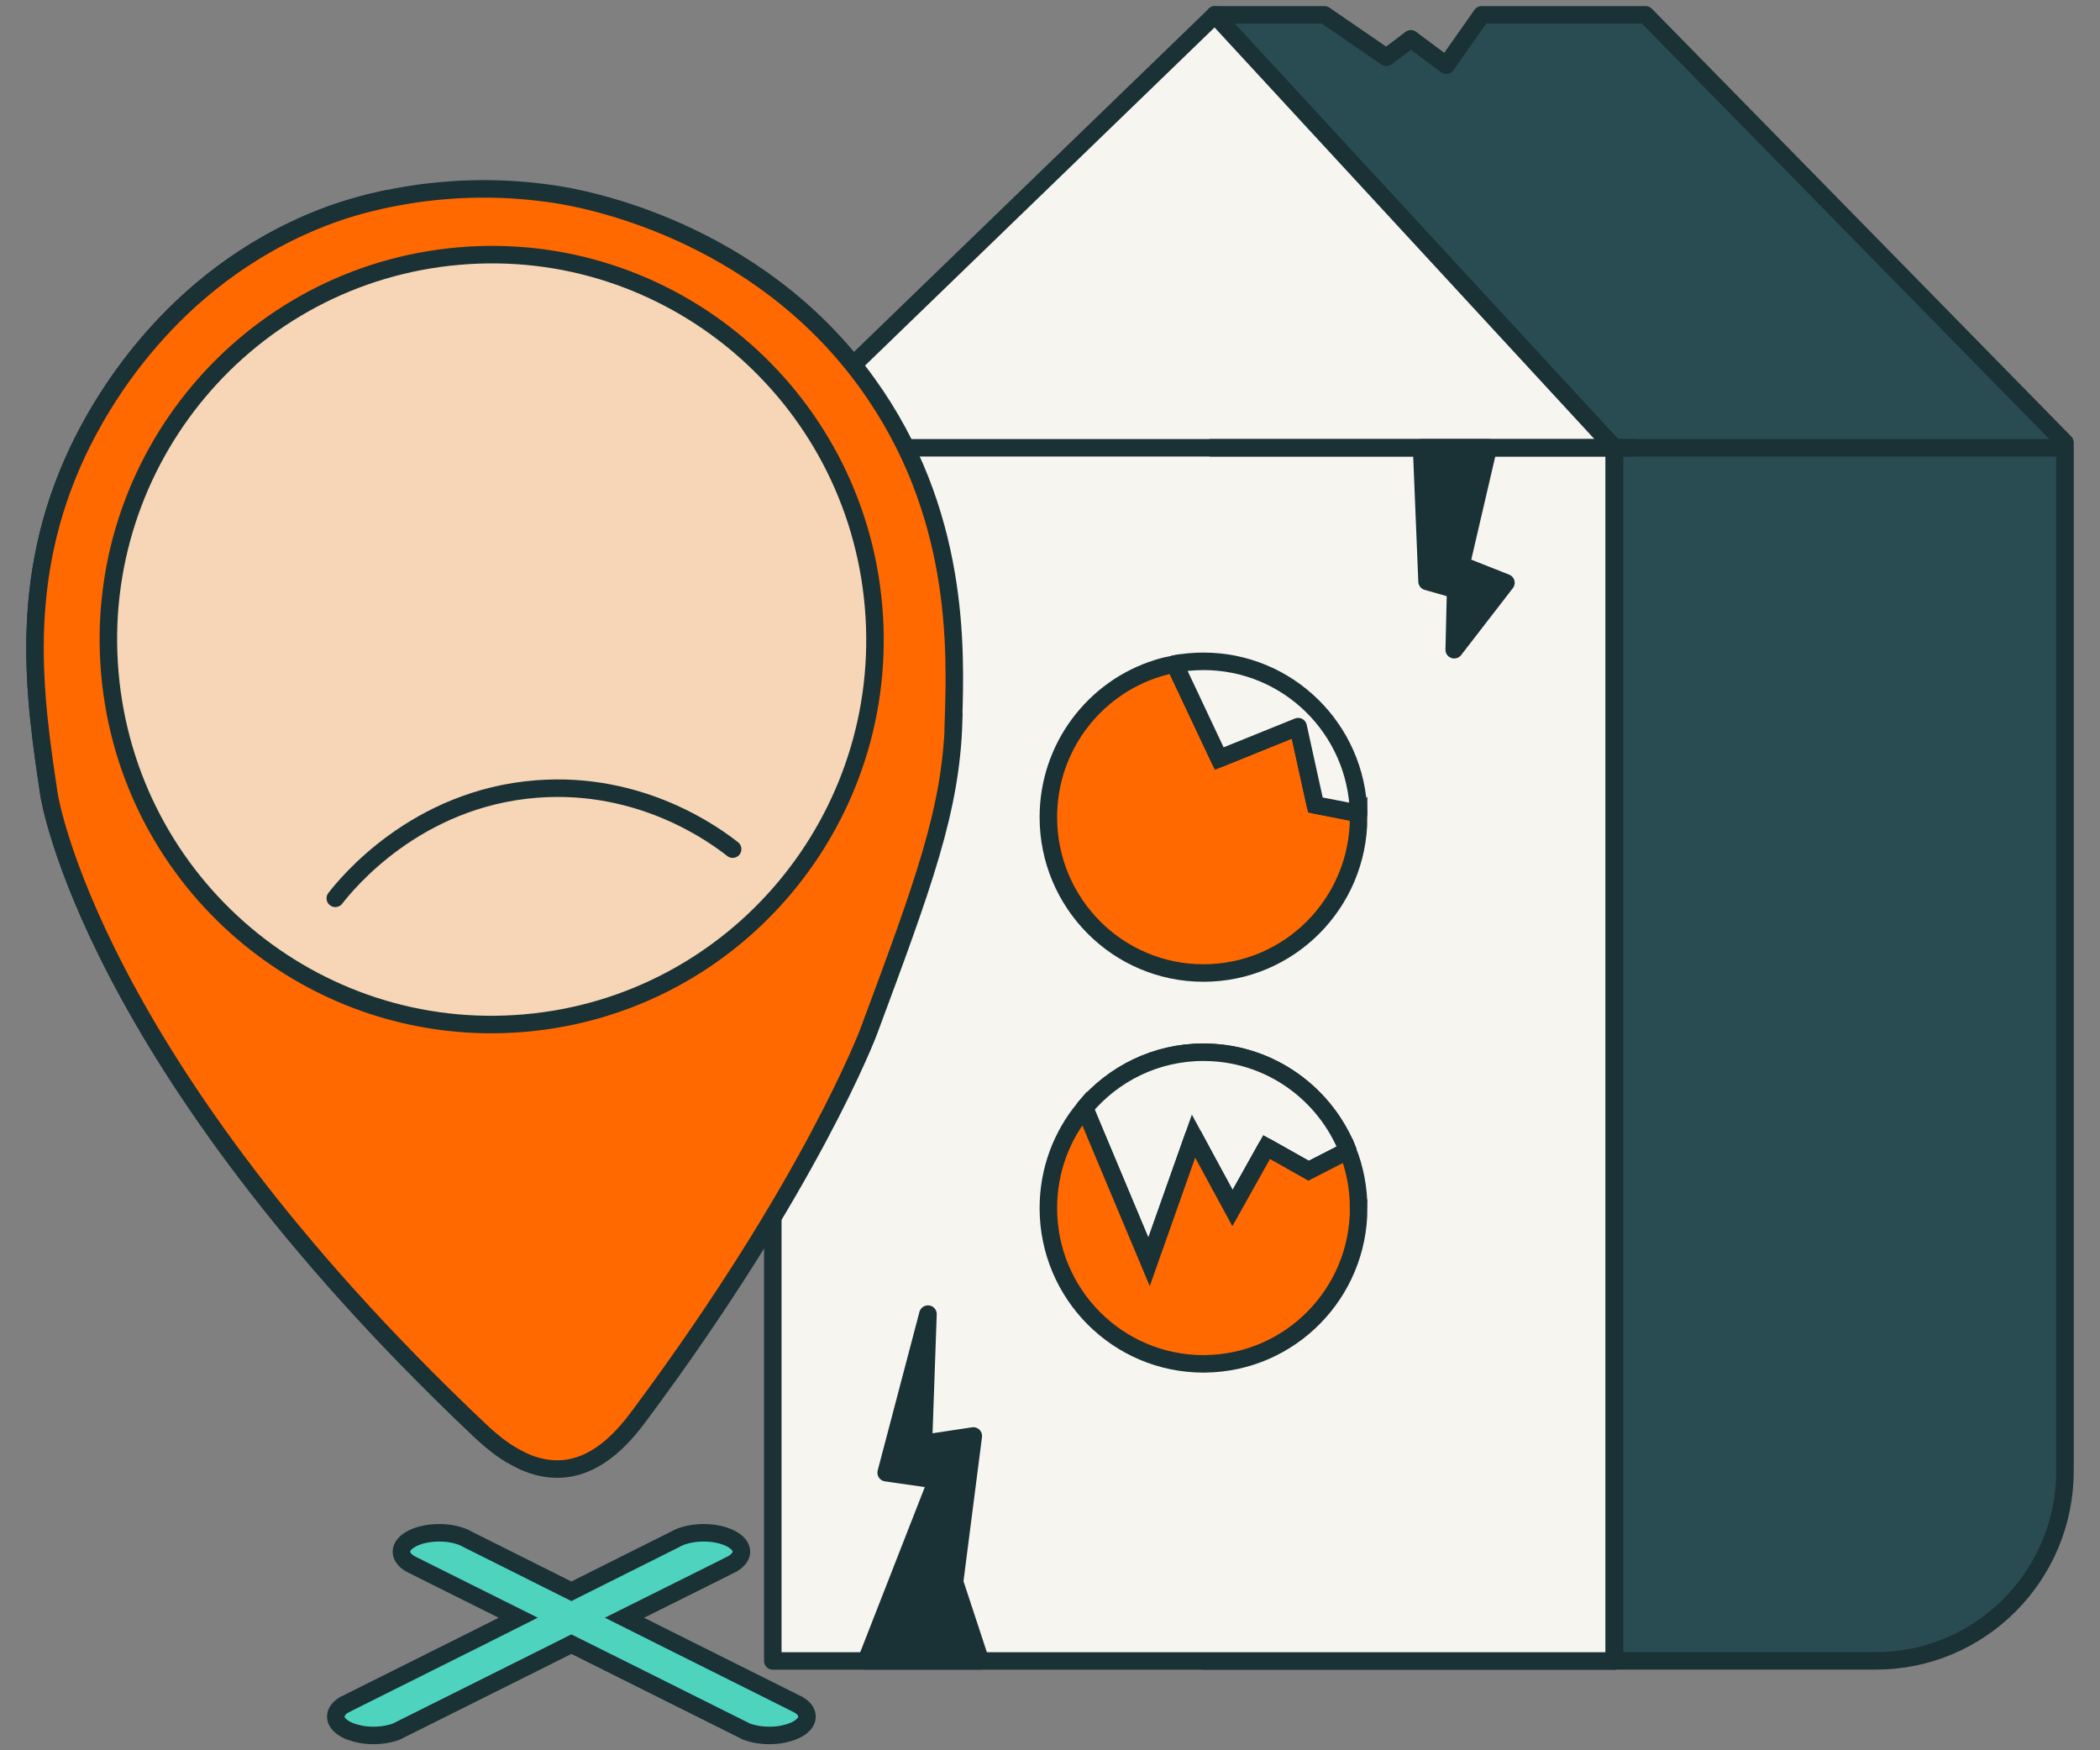 <svg width="60" height="50" viewBox="0 0 60 50" fill="none" xmlns="http://www.w3.org/2000/svg">
<rect x="0" y="0" width="60" height="50" fill="#808080" stroke="none"/>
<path d="M59 12.644V42.016C59 45.015 56.58 47.446 53.593 47.446H34.388L34.447 38.96L34.484 33.165L35.214 34.51L36.191 32.768L37.391 33.444L38.508 32.871C37.873 31.261 36.326 30.11 34.507 30.061L34.522 27.792L34.567 21.103L34.583 18.898L34.625 12.793L34.711 0.424H37.842L39.61 1.638L40.309 1.109L41.321 1.863L42.333 0.424H47.018L58.999 12.643L59 12.644Z" fill="#284C52" stroke="#1A3135" stroke-width="0.5" stroke-linecap="round" stroke-linejoin="round"/>
<path d="M34.712 0.426L23.735 11.043C23.215 11.545 22.808 12.143 22.526 12.794C22.236 13.469 22.08 14.205 22.08 14.955V47.448H46.124V12.791L34.712 0.427V0.426ZM36.19 32.768L35.213 34.51L34.484 33.166L34.1 32.456L32.829 36.048L30.987 31.654C31.799 30.679 33.019 30.059 34.386 30.059C34.426 30.059 34.466 30.059 34.507 30.062C36.326 30.109 37.872 31.26 38.508 32.871L37.39 33.444L36.19 32.768Z" fill="#F7F5F0" stroke="#1A3135" stroke-width="0.5" stroke-linecap="round" stroke-linejoin="round"/>
<path d="M38.818 23.344C38.818 25.802 36.834 27.796 34.385 27.796C31.936 27.796 29.953 25.802 29.953 23.344C29.953 21.348 31.262 19.656 33.066 19.093C33.228 19.041 33.391 19.002 33.562 18.969L34.835 21.671L36.204 21.117L37.089 20.759L37.377 22.069L37.583 22.997L38.815 23.238C38.816 23.273 38.816 23.308 38.816 23.346L38.818 23.344Z" fill="#FF6900" stroke="#1A3135" stroke-width="0.5" stroke-miterlimit="10"/>
<path d="M22.525 12.792H46.693" stroke="#1A3135" stroke-width="0.5" stroke-linecap="round" stroke-linejoin="round"/>
<path d="M34.609 12.792H58.777" stroke="#1A3135" stroke-width="0.5" stroke-linecap="round" stroke-linejoin="round"/>
<path d="M46.124 12.79V47.446" stroke="#1A3135" stroke-width="0.5" stroke-linecap="round" stroke-linejoin="round"/>
<path d="M38.508 32.87L37.391 33.443L36.19 32.767L35.214 34.509L34.484 33.164L34.101 32.455L32.829 36.046L30.987 31.653C31.8 30.678 33.02 30.058 34.386 30.058C34.427 30.058 34.466 30.058 34.507 30.061C36.326 30.108 37.872 31.258 38.508 32.87Z" fill="#F7F5F0" stroke="#1A3135" stroke-width="0.5" stroke-linecap="round" stroke-linejoin="round"/>
<path d="M38.819 34.51C38.819 36.949 36.865 38.928 34.445 38.96C34.425 38.961 34.404 38.961 34.386 38.961C31.937 38.961 29.953 36.969 29.953 34.51C29.953 33.424 30.34 32.427 30.987 31.653L32.83 36.047L34.101 32.455L34.484 33.165L35.214 34.51L36.189 32.768L37.389 33.444L38.507 32.871C38.708 33.379 38.818 33.932 38.818 34.51H38.819Z" fill="#FF6900" stroke="#1A3135" stroke-width="0.5" stroke-miterlimit="10"/>
<path d="M38.815 23.235L37.583 22.996L37.378 22.068L37.09 20.758L36.205 21.116L34.835 21.669L33.562 18.967C33.828 18.919 34.103 18.892 34.385 18.892C36.798 18.892 38.76 20.823 38.817 23.234L38.815 23.235Z" fill="#F7F5F0" stroke="#1A3135" stroke-width="0.5" stroke-linecap="round" stroke-linejoin="round"/>
<path d="M41.549 18.561L43.027 16.648L41.744 16.14L42.523 12.792H40.617L40.773 16.61L41.59 16.843L41.549 18.561Z" fill="#1A3135" stroke="#1A3135" stroke-width="0.5" stroke-linecap="round" stroke-linejoin="round"/>
<path d="M26.511 37.542L25.319 42.07L26.77 42.279L24.75 47.445H28.014L27.273 45.194L27.809 41.021L26.384 41.236L26.514 37.54L26.511 37.542Z" fill="#1A3135" stroke="#1A3135" stroke-width="0.5" stroke-linecap="round" stroke-linejoin="round"/>
<path d="M23.057 49.038C23.057 49.268 22.771 49.462 22.367 49.539C22.245 49.565 22.114 49.576 21.979 49.576C21.736 49.576 21.507 49.533 21.327 49.465C20.015 48.81 18.703 48.155 17.392 47.5H17.391C17.036 47.323 16.681 47.144 16.325 46.968C15.97 47.144 15.617 47.323 15.262 47.5C13.948 48.155 12.638 48.809 11.326 49.465C11.146 49.533 10.918 49.576 10.673 49.576C10.534 49.576 10.406 49.564 10.285 49.539C9.881 49.462 9.594 49.267 9.594 49.038C9.594 48.913 9.675 48.801 9.817 48.71H9.819L10.015 48.61C11.258 47.99 12.503 47.367 13.744 46.747C14.099 46.569 14.453 46.39 14.806 46.213C13.923 45.772 13.039 45.331 12.156 44.891C12.058 44.839 11.96 44.791 11.86 44.742C11.809 44.719 11.762 44.694 11.714 44.668C11.56 44.575 11.469 44.456 11.469 44.327C11.469 44.03 11.952 43.787 12.549 43.787C12.876 43.787 13.171 43.861 13.368 43.978C14.353 44.472 15.336 44.964 16.325 45.458C17.309 44.964 18.298 44.472 19.281 43.978C19.48 43.86 19.775 43.787 20.104 43.787C20.699 43.787 21.184 44.03 21.184 44.327C21.184 44.456 21.088 44.574 20.938 44.668C20.891 44.691 20.839 44.717 20.791 44.742C20.691 44.791 20.595 44.841 20.495 44.891C19.61 45.332 18.727 45.775 17.844 46.213C18.199 46.39 18.552 46.569 18.907 46.747C20.149 47.367 21.392 47.99 22.636 48.61L22.832 48.71H22.834C22.976 48.801 23.057 48.913 23.057 49.038Z" fill="#4ED3BF" stroke="#1A3135" stroke-width="0.5" stroke-miterlimit="10"/>
<path d="M24.08 20.894C24.056 21.724 23.951 22.505 23.772 23.334C23.405 25.032 22.704 26.91 21.653 29.74C21.653 29.74 20.018 34.112 15.116 40.694C14.959 40.908 14.738 41.196 14.453 41.462C14.131 41.247 13.867 41.006 13.674 40.823C2.54 30.281 1.401 22.689 1.401 22.689C0.992 19.947 0.485 16.587 2.218 12.91C2.804 11.667 4.799 7.948 9.203 6.224C9.435 6.135 10.03 5.906 10.9 5.715C10.957 5.703 11.018 5.689 11.078 5.677C11.601 5.692 12.155 5.74 12.726 5.83C13.246 5.91 15.988 6.382 18.674 8.303C18.676 8.303 18.676 8.304 18.676 8.304C19.706 9.044 20.726 9.995 21.613 11.221C24.262 14.895 24.146 18.79 24.074 20.891H24.075L24.08 20.894Z" fill="#FF6900" stroke="#1A3135" stroke-width="0.5" stroke-miterlimit="10"/>
<path d="M27.247 20.617C27.169 23.145 26.387 25.251 24.821 29.464C24.821 29.464 23.181 33.837 18.283 40.419C17.904 40.929 17.164 41.868 16.092 41.96L15.992 41.965C15.68 41.976 15.385 41.916 15.114 41.812C14.985 41.765 14.863 41.704 14.747 41.642C14.644 41.586 14.546 41.524 14.451 41.465C14.129 41.249 13.865 41.008 13.672 40.825C2.538 30.282 1.399 22.69 1.399 22.69C0.99 19.947 0.483 16.588 2.216 12.911C2.802 11.668 4.797 7.949 9.201 6.225C9.433 6.135 10.028 5.906 10.898 5.715C10.955 5.703 11.016 5.69 11.076 5.677C11.392 5.612 11.739 5.552 12.117 5.502C13.178 5.37 14.466 5.333 15.89 5.555C16.611 5.665 21.59 6.522 24.78 10.947C27.428 14.621 27.311 18.516 27.241 20.617H27.243H27.247Z" fill="#FF6900" stroke="#1A3135" stroke-width="0.5" stroke-miterlimit="10"/>
<path d="M14.994 29.226C21.019 28.703 25.482 23.371 24.958 17.322C24.437 11.272 19.127 6.79 13.102 7.316C7.078 7.841 2.615 13.169 3.138 19.221C3.659 25.272 8.97 29.752 14.994 29.226Z" fill="#F6D6B6" stroke="#1A3135" stroke-width="0.5" stroke-miterlimit="10"/>
<path d="M9.58 25.662C9.897 25.256 11.868 22.806 15.334 22.539C18.339 22.307 20.442 23.872 20.933 24.257" stroke="#1A3135" stroke-width="0.5" stroke-linecap="round" stroke-linejoin="round"/>
</svg>
